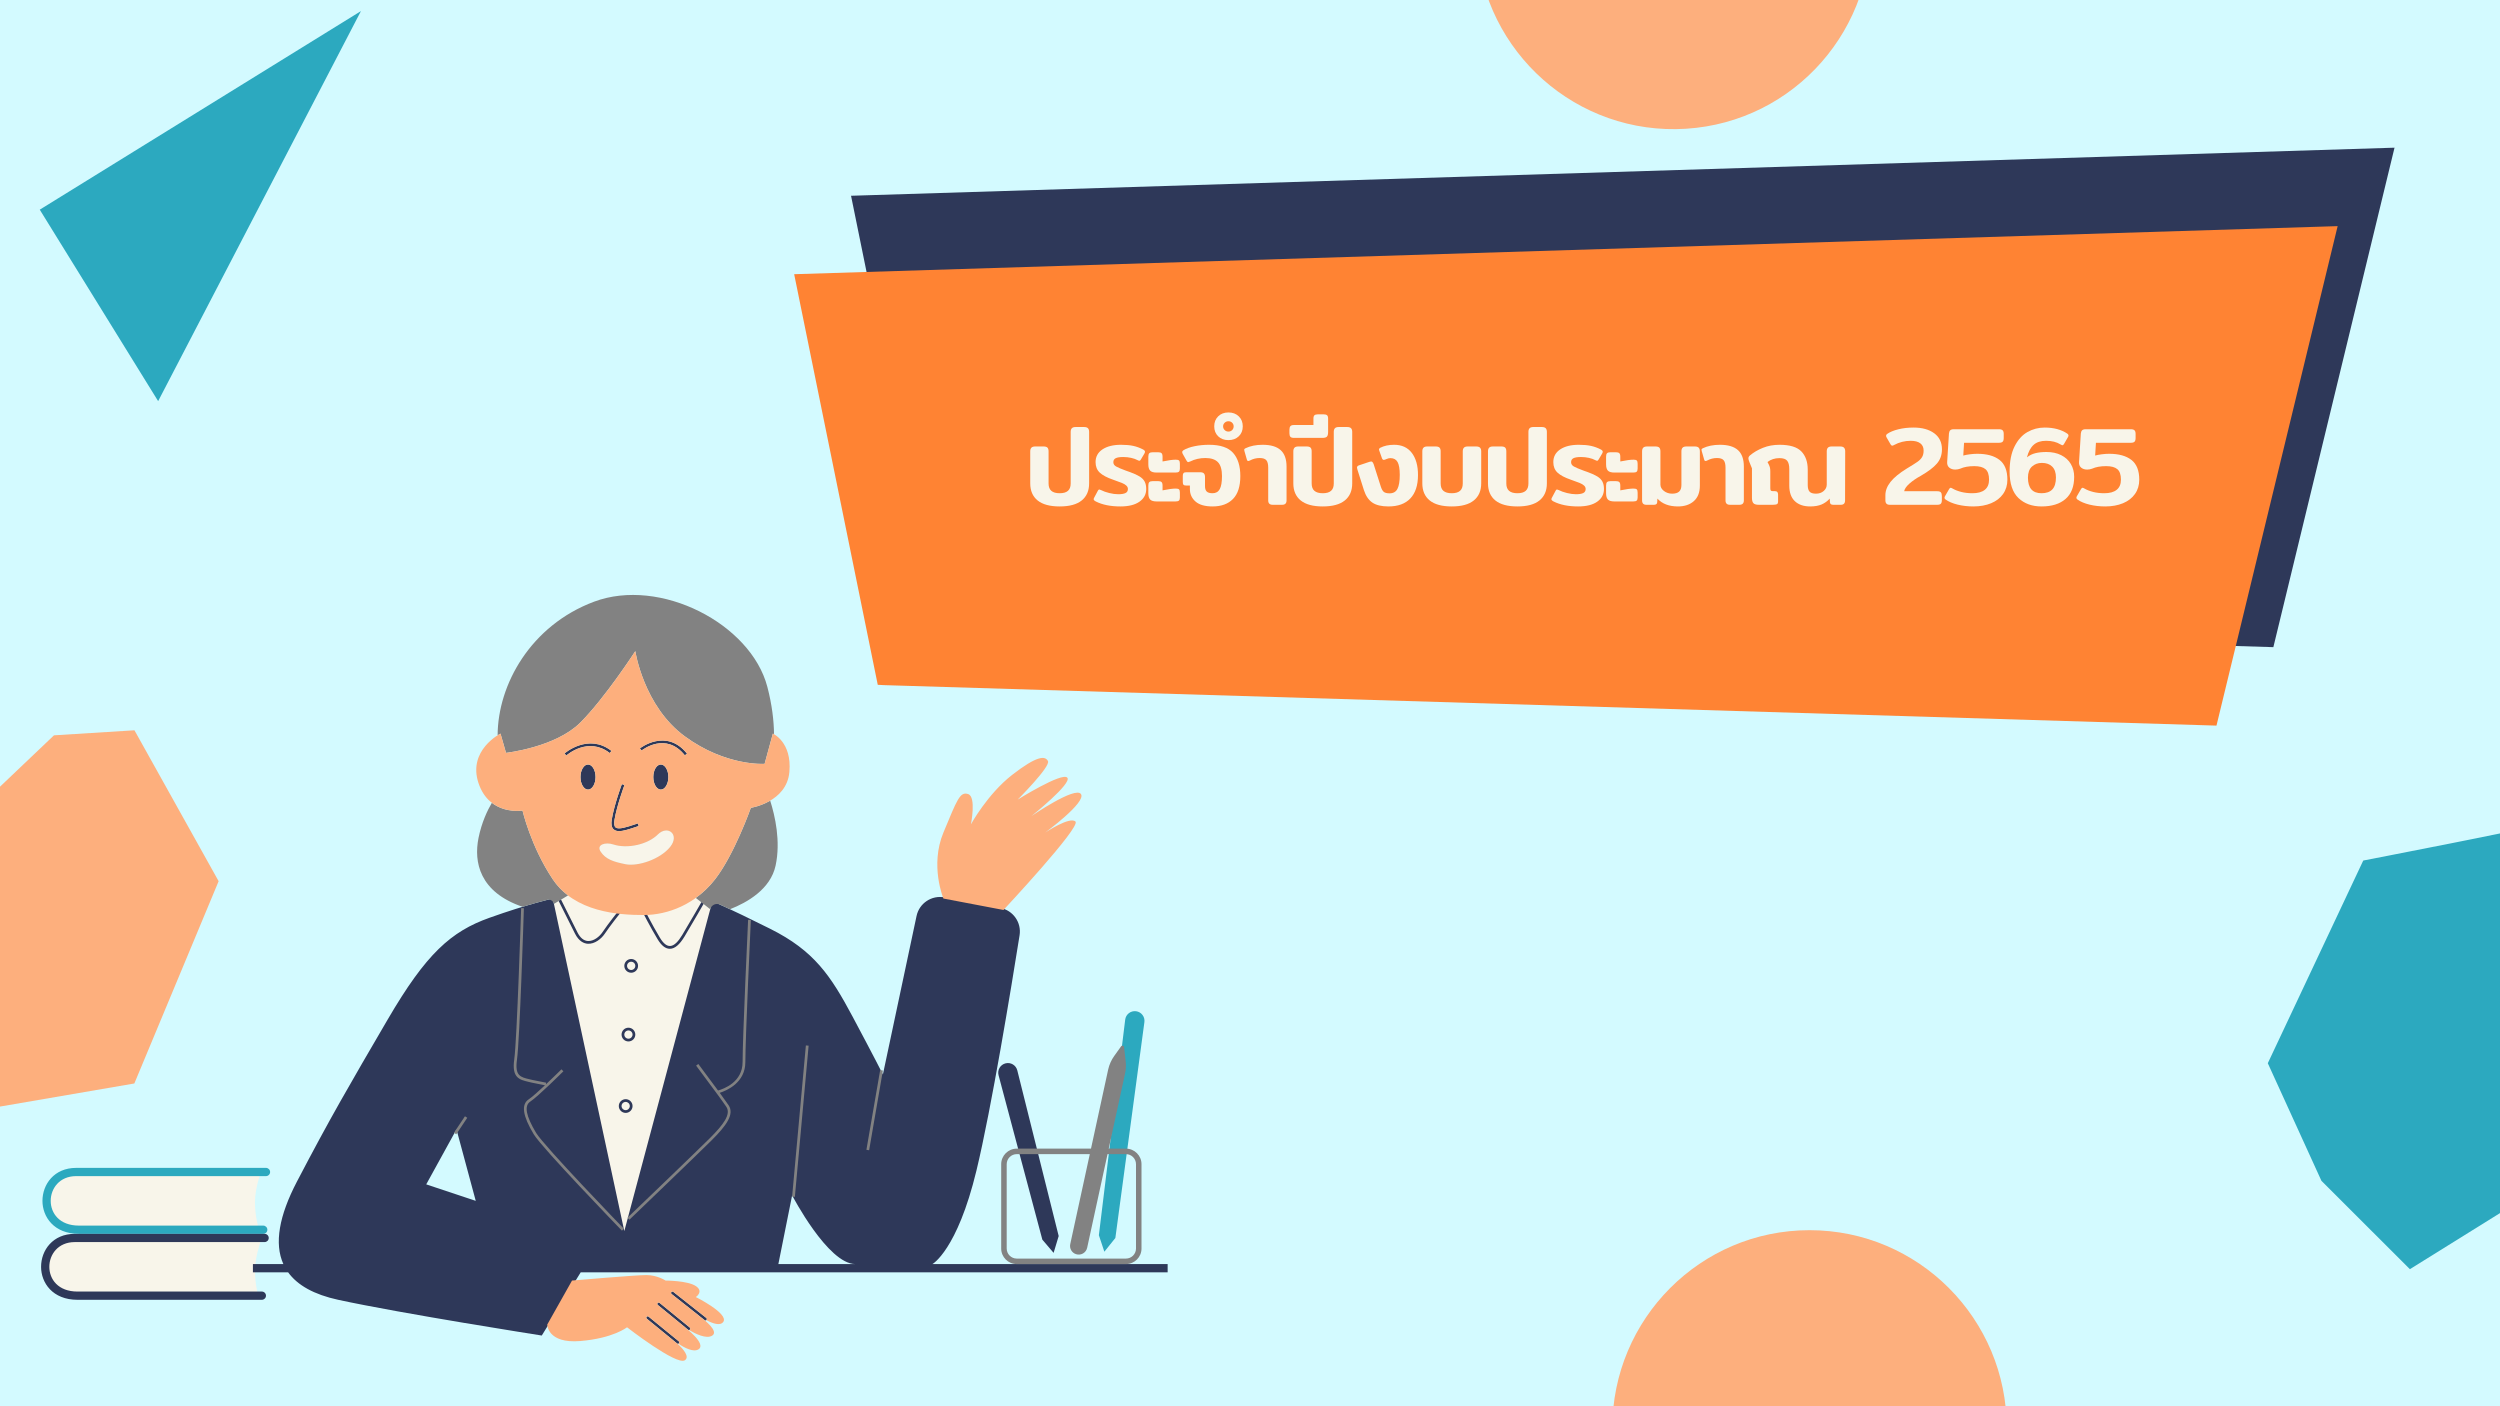 <svg xmlns="http://www.w3.org/2000/svg" xmlns:xlink="http://www.w3.org/1999/xlink" width="1920" viewBox="0 0 1440 810" height="1080" preserveAspectRatio="xMidYMid meet"><defs><g><g id="id1"></g></g><clipPath id="id2"><path d="M 23.66 426 L 672.555 426 L 672.555 774.98 L 23.66 774.98 Z M 23.66 426 " clip-rule="nonzero"></path></clipPath><clipPath id="id3"><path d="M 274 375 L 623 375 L 623 783.785 L 274 783.785 Z M 274 375 " clip-rule="nonzero"></path></clipPath><clipPath id="id4"><path d="M 490 85 L 1380 85 L 1380 373 L 490 373 Z M 490 85 " clip-rule="nonzero"></path></clipPath><clipPath id="id5"><path d="M 494.023 38.238 L 1379.285 85.07 L 1363 392.887 L 477.738 346.059 Z M 494.023 38.238 " clip-rule="nonzero"></path></clipPath><clipPath id="id6"><path d="M 494.023 38.238 L 1379.285 85.07 L 1363 392.887 L 477.738 346.059 Z M 494.023 38.238 " clip-rule="nonzero"></path></clipPath><clipPath id="id7"><path d="M 457 130 L 1347 130 L 1347 418 L 457 418 Z M 457 130 " clip-rule="nonzero"></path></clipPath><clipPath id="id8"><path d="M 461.262 83.426 L 1346.523 130.254 L 1330.238 438.074 L 444.977 391.242 Z M 461.262 83.426 " clip-rule="nonzero"></path></clipPath><clipPath id="id9"><path d="M 461.262 83.426 L 1346.523 130.254 L 1330.238 438.074 L 444.977 391.242 Z M 461.262 83.426 " clip-rule="nonzero"></path></clipPath><clipPath id="id10"><path d="M 850 0 L 1078 0 L 1078 75 L 850 75 Z M 850 0 " clip-rule="nonzero"></path></clipPath><clipPath id="id11"><path d="M 850.559 -32.457 L 1077.359 -46.723 L 1084.516 67.051 L 857.711 81.316 Z M 850.559 -32.457 " clip-rule="nonzero"></path></clipPath><clipPath id="id12"><path d="M 850.559 -32.457 L 1077.359 -46.723 L 1084.516 67.051 L 857.711 81.316 Z M 850.559 -32.457 " clip-rule="nonzero"></path></clipPath><clipPath id="id13"><path d="M 0 420 L 126 420 L 126 640 L 0 640 Z M 0 420 " clip-rule="nonzero"></path></clipPath><clipPath id="id14"><path d="M -88.082 596.262 L 28.328 392.406 L 165.098 470.508 L 48.688 674.363 Z M -88.082 596.262 " clip-rule="nonzero"></path></clipPath><clipPath id="id15"><path d="M -88.082 596.262 L 28.328 392.406 L 165.098 470.508 L 48.688 674.363 Z M -88.082 596.262 " clip-rule="nonzero"></path></clipPath><clipPath id="id16"><path d="M 1306 473 L 1440 473 L 1440 732 L 1306 732 Z M 1306 473 " clip-rule="nonzero"></path></clipPath><clipPath id="id17"><path d="M 1257.223 573.211 L 1462.867 419.906 L 1596 598.492 L 1390.355 751.797 Z M 1257.223 573.211 " clip-rule="nonzero"></path></clipPath><clipPath id="id18"><path d="M 1257.223 573.211 L 1462.867 419.906 L 1596 598.492 L 1390.355 751.797 Z M 1257.223 573.211 " clip-rule="nonzero"></path></clipPath><clipPath id="id19"><path d="M 22 6 L 208 6 L 208 232 L 22 232 Z M 22 6 " clip-rule="nonzero"></path></clipPath><clipPath id="id20"><path d="M 276.113 116.723 L 91.117 231.102 L 22.883 120.742 L 207.879 6.363 Z M 276.113 116.723 " clip-rule="nonzero"></path></clipPath><clipPath id="id21"><path d="M 276.113 116.723 L 91.117 231.102 L 22.883 120.742 L 207.879 6.363 Z M 276.113 116.723 " clip-rule="nonzero"></path></clipPath><clipPath id="id22"><path d="M 928.668 708.562 L 1155.918 708.562 L 1155.918 810 L 928.668 810 Z M 928.668 708.562 " clip-rule="nonzero"></path></clipPath></defs><rect x="-144" width="1728" fill="rgb(100%, 100%, 100%)" y="-81" height="972" fill-opacity="1"></rect><rect x="-144" width="1728" fill="rgb(82.75%, 98.039%, 100%)" y="-81" height="972" fill-opacity="1"></rect><rect x="-144" width="1728" fill="rgb(100%, 100%, 100%)" y="-81" height="972" fill-opacity="1"></rect><rect x="-144" width="1728" fill="rgb(82.75%, 98.039%, 100%)" y="-81" height="972" fill-opacity="1"></rect><path fill="rgb(97.249%, 96.078%, 91.759%)" d="M 346.043 490.66 C 348.902 494.938 353.32 496.395 360.32 497.789 C 367.461 499.219 380.312 494.938 386.023 487.809 C 391.73 480.676 384.594 474.969 378.883 480.676 C 373.176 486.383 361.422 489.121 353.184 486.383 C 348.902 484.953 343.188 486.383 346.043 490.66 Z M 43.867 714.648 C 43.867 714.648 27.223 713.07 27.223 728.898 C 27.223 744.73 40.301 746.711 40.301 746.711 L 148.848 746.711 C 148.848 746.711 146.863 739.98 146.863 732.066 C 146.863 724.148 150.035 715.441 150.035 715.441 Z M 43.867 675.07 C 43.867 675.07 27.223 673.488 27.223 689.32 C 27.223 705.152 40.301 707.129 40.301 707.129 L 148.848 707.129 C 148.848 707.129 146.863 700.398 146.863 692.488 C 146.863 684.57 150.035 675.863 150.035 675.863 Z M 313.648 523.887 L 329.488 514.383 L 399.215 515.969 L 421.398 533.383 L 361.184 718.609 L 337.414 682.195 L 313.648 523.887 " fill-opacity="1" fill-rule="nonzero"></path><path fill="rgb(17.249%, 66.269%, 74.899%)" d="M 153.996 708.316 C 153.996 707.008 152.93 705.945 151.617 705.945 L 45.453 705.945 C 34.23 705.945 29.207 698.789 29.207 691.695 C 29.207 684.613 34.242 677.445 43.867 677.445 L 153.203 677.445 C 154.516 677.445 155.582 676.383 155.582 675.07 C 155.582 673.762 154.516 672.699 153.203 672.699 L 43.867 672.699 C 31.121 672.699 24.453 682.258 24.453 691.695 C 24.453 700.848 31.023 710.691 45.453 710.691 L 151.617 710.691 C 152.93 710.691 153.996 709.629 153.996 708.316 Z M 632.945 711.484 L 648.109 587.324 C 648.48 584.223 651.34 582.035 654.434 582.477 C 657.453 582.902 659.566 585.684 659.176 588.703 L 642.449 713.07 L 636.113 720.98 L 632.945 711.484 " fill-opacity="1" fill-rule="nonzero"></path><g clip-path="url(#id2)"><path fill="rgb(18.039%, 21.959%, 34.9%)" d="M 334.355 447.586 C 334.355 451.57 336.305 454.809 338.699 454.809 C 341.094 454.809 343.039 451.57 343.039 447.586 C 343.039 443.594 341.094 440.359 338.699 440.359 C 336.305 440.359 334.355 443.594 334.355 447.586 Z M 353.535 477.781 C 354.316 478.449 355.348 478.727 356.598 478.727 C 359.125 478.727 362.531 477.578 366.496 476.25 L 367.871 475.785 L 367.367 474.285 L 365.996 474.75 C 360.988 476.426 356.262 478.023 354.562 476.578 C 353.785 475.918 353.574 474.469 353.941 472.277 C 355.359 463.789 359.645 452.312 359.684 452.199 L 358.203 451.641 C 358.156 451.754 353.82 463.371 352.375 472.02 C 351.906 474.832 352.289 476.719 353.535 477.781 Z M 351.227 433.762 L 352.199 432.512 C 338.816 422.109 325.289 433.867 325.156 433.988 L 326.207 435.172 C 326.719 434.719 338.895 424.18 351.227 433.762 Z M 376.301 447.586 C 376.301 451.57 378.242 454.809 380.641 454.809 C 383.035 454.809 384.977 451.57 384.977 447.586 C 384.977 443.594 383.035 440.359 380.641 440.359 C 378.242 440.359 376.301 443.594 376.301 447.586 Z M 394.48 435.078 L 395.723 434.086 C 383.789 419.191 368.727 430.953 368.574 431.074 L 369.566 432.309 C 370.129 431.855 383.531 421.402 394.48 435.078 Z M 387.824 744.109 C 387.48 743.84 386.984 743.895 386.707 744.234 C 386.438 744.578 386.492 745.078 386.836 745.352 L 405.852 760.387 C 406 760.508 406.172 760.559 406.344 760.559 C 406.578 760.559 406.809 760.453 406.965 760.262 C 407.238 759.918 407.184 759.418 406.84 759.152 Z M 379.91 750.449 C 379.57 750.172 379.07 750.223 378.793 750.562 C 378.516 750.902 378.562 751.395 378.902 751.672 L 396.336 765.922 C 396.484 766.043 396.66 766.105 396.836 766.105 C 397.066 766.105 397.293 766 397.449 765.812 C 397.727 765.473 397.676 764.973 397.34 764.695 Z M 373.57 758.363 C 373.23 758.09 372.73 758.137 372.453 758.48 C 372.18 758.816 372.227 759.312 372.566 759.59 L 390 773.84 C 390.145 773.957 390.32 774.016 390.5 774.016 C 390.73 774.016 390.953 773.918 391.109 773.73 C 391.387 773.391 391.34 772.891 391 772.613 Z M 492.707 728.105 C 476.863 728.105 456.262 688.527 456.262 688.527 L 448.336 728.105 Z M 245.508 682.195 L 274.031 691.695 L 262.934 650.531 Z M 672.562 728.105 L 672.562 732.859 L 334.488 732.859 L 312.062 769.266 C 312.062 769.266 231.242 756.602 194.801 748.688 C 180.875 745.664 171.363 740.32 165.961 732.859 L 145.676 732.859 L 145.676 728.105 L 163.215 728.105 C 157.891 716.32 160.734 700.324 171.027 680.613 C 190.047 644.199 201.137 625.203 223.324 587.207 C 245.508 549.215 259.77 536.551 281.949 528.633 C 304.137 520.715 318.398 517.555 318.398 517.555 L 359.602 709.109 L 410.309 519.133 C 410.309 519.133 418.23 522.301 443.586 534.965 C 468.938 547.629 478.441 561.879 491.121 585.625 C 503.797 609.375 508.555 618.871 508.555 618.871 L 527.93 527.613 C 529.488 520.258 536.641 515.5 544.031 516.898 L 576.191 522.98 C 583.543 524.363 588.457 531.344 587.277 538.73 C 582.621 568.02 571.082 638.477 562.426 674.281 C 551.336 720.191 537.074 728.105 537.074 728.105 Z M 150.824 743.938 L 44.66 743.938 C 33.438 743.938 28.414 736.781 28.414 729.688 C 28.414 722.605 33.449 715.441 43.074 715.441 L 152.41 715.441 C 153.723 715.441 154.789 714.375 154.789 713.07 C 154.789 711.754 153.723 710.691 152.41 710.691 L 43.074 710.691 C 30.328 710.691 23.66 720.25 23.66 729.688 C 23.66 738.84 30.23 748.688 44.66 748.688 L 150.824 748.688 C 152.137 748.688 153.203 747.621 153.203 746.316 C 153.203 745 152.137 743.938 150.824 743.938 Z M 579.223 612.48 C 576.184 613.227 574.355 616.32 575.172 619.34 L 600.387 714.027 L 606.879 721.652 L 609.801 711.949 L 585.949 616.488 C 585.18 613.539 582.188 611.75 579.223 612.48 Z M 364.352 595.918 C 364.352 594.609 363.285 593.543 361.977 593.543 C 360.664 593.543 359.602 594.609 359.602 595.918 C 359.602 597.227 360.664 598.289 361.977 598.289 C 363.285 598.289 364.352 597.227 364.352 595.918 Z M 361.977 599.875 C 359.789 599.875 358.016 598.102 358.016 595.918 C 358.016 593.734 359.789 591.957 361.977 591.957 C 364.16 591.957 365.938 593.734 365.938 595.918 C 365.938 598.102 364.16 599.875 361.977 599.875 Z M 360.391 634.703 C 359.078 634.703 358.016 635.766 358.016 637.074 C 358.016 638.383 359.078 639.453 360.391 639.453 C 361.699 639.453 362.766 638.383 362.766 637.074 C 362.766 635.766 361.699 634.703 360.391 634.703 Z M 360.391 633.121 C 362.574 633.121 364.352 634.898 364.352 637.074 C 364.352 639.258 362.574 641.035 360.391 641.035 C 358.207 641.035 356.43 639.258 356.43 637.074 C 356.43 634.898 358.207 633.121 360.391 633.121 Z M 365.938 556.34 C 365.938 555.027 364.871 553.961 363.559 553.961 C 362.25 553.961 361.184 555.027 361.184 556.34 C 361.184 557.648 362.25 558.711 363.559 558.711 C 364.871 558.711 365.938 557.648 365.938 556.34 Z M 363.559 560.297 C 361.375 560.297 359.602 558.523 359.602 556.34 C 359.602 554.156 361.375 552.379 363.559 552.379 C 365.746 552.379 367.52 554.156 367.52 556.34 C 367.52 558.523 365.746 560.297 363.559 560.297 Z M 331.16 537.691 L 321.648 518.695 L 323.07 517.992 L 332.578 536.988 C 334.176 540.176 336.215 541.871 338.641 542.023 C 341.949 542.227 345.312 539.512 347.055 536.906 C 350.207 532.176 356.539 524.262 356.602 524.184 L 356.805 523.934 L 370.359 522.238 L 370.609 522.738 C 370.656 522.832 375.402 532.301 380.086 540.098 C 384.234 547.012 388.234 546.422 392.988 538.516 C 397.684 530.699 404.012 519.645 404.074 519.535 L 405.449 520.32 C 405.383 520.43 399.051 531.5 394.348 539.332 C 391.449 544.152 388.664 546.504 385.832 546.504 C 383.312 546.504 380.984 544.676 378.727 540.914 C 374.629 534.094 370.488 526.016 369.441 523.949 L 357.641 525.418 C 356.539 526.805 351.172 533.586 348.375 537.781 C 346.32 540.855 342.469 543.848 338.543 543.602 C 336.461 543.473 333.484 542.34 331.16 537.691 " fill-opacity="1" fill-rule="nonzero"></path></g><path fill="rgb(50.98%, 50.98%, 50.98%)" d="M 654.336 670.57 C 654.336 667.383 651.734 664.781 648.543 664.781 L 637.938 664.781 L 626.199 718.73 C 625.57 721.625 622.57 723.332 619.758 722.391 C 617.344 721.59 615.922 719.098 616.461 716.617 L 627.723 664.781 L 585.652 664.781 C 582.457 664.781 579.859 667.383 579.859 670.57 L 579.859 719.152 C 579.859 722.344 582.457 724.941 585.652 724.941 L 648.543 724.941 C 651.734 724.941 654.336 722.344 654.336 719.152 Z M 657.508 670.57 L 657.508 719.152 C 657.508 724.09 653.484 728.105 648.543 728.105 L 585.652 728.105 C 580.711 728.105 576.688 724.09 576.688 719.152 L 576.688 670.57 C 576.688 665.629 580.711 661.613 585.652 661.613 L 628.414 661.613 L 638.328 615.957 C 638.961 613.18 640.133 610.551 641.793 608.238 L 645.742 602.707 C 646.258 601.996 647.387 602.285 647.484 603.164 L 648.402 611.418 C 648.66 613.73 648.539 616.07 648.039 618.348 L 638.625 661.613 L 648.543 661.613 C 653.484 661.613 657.508 665.629 657.508 670.57 Z M 432.488 465.309 C 432.488 465.309 422.984 492.219 411.887 506.469 C 408.559 510.75 404.793 514.301 400.777 517.195 L 409.082 523.715 C 409.734 521.285 412.398 520.012 414.688 521.051 C 416.176 521.719 418.082 522.594 420.469 523.715 C 430.367 519.855 443.824 512.211 446.75 498.555 C 449.742 484.625 446.469 470.074 443.625 461.176 C 438.055 464.445 432.488 465.309 432.488 465.309 Z M 315.312 518.297 C 317 517.871 318.695 518.934 319.062 520.637 L 327.18 515.77 C 323.883 513.266 320.895 510.211 318.398 506.469 C 305.723 487.473 300.965 466.891 300.965 466.891 C 300.965 466.891 291.184 468.52 283.312 462.43 C 280.766 466.75 277.422 473.707 275.613 482.723 C 272.859 496.496 276.109 513.867 301.016 522.32 C 307.484 520.348 312.391 519.039 315.312 518.297 Z M 261.484 652.473 L 262.805 653.348 L 269.145 643.852 L 267.824 642.969 Z M 427.734 611.746 C 427.734 623.27 417.012 627.168 413.574 628.125 C 408.473 621.18 402.316 612.98 402.227 612.855 L 400.961 613.805 C 401.055 613.934 407.625 622.691 412.801 629.746 L 412.836 629.934 C 412.844 629.934 412.879 629.93 412.926 629.918 C 415.309 633.172 417.383 636.043 418.363 637.52 C 421.219 641.797 416.668 647.805 408.957 655.516 C 401.125 663.332 361.824 701.035 361.426 701.414 L 362.527 702.555 C 362.918 702.176 402.238 664.465 410.074 656.637 C 418.34 648.375 423.137 641.812 419.684 636.637 C 418.738 635.227 416.801 632.535 414.555 629.465 C 418.773 628.125 429.32 623.586 429.32 611.746 C 429.32 597.68 432.457 530.535 432.488 529.859 L 430.906 529.785 C 430.875 530.461 427.734 597.645 427.734 611.746 Z M 499.055 662.273 L 500.617 662.539 L 508.543 616.629 L 506.977 616.363 Z M 456.262 689.25 L 457.844 689.391 L 465.766 602.316 L 464.184 602.176 Z M 305.367 634.57 C 310.137 631.395 323.918 617.641 324.504 617.059 L 323.387 615.938 C 323.305 616.016 319.012 620.297 314.387 624.656 L 314.59 623.633 L 306.703 622.059 C 306.145 621.918 305.594 621.793 305.059 621.668 C 299.688 620.418 296.449 619.664 297.789 610.277 C 299.363 599.281 301.664 526.219 301.758 523.121 L 300.176 523.066 C 300.152 523.828 297.781 599.141 296.223 610.051 C 294.676 620.871 299.098 621.902 304.699 623.207 C 305.227 623.332 305.77 623.457 306.359 623.609 L 313.902 625.113 C 310.258 628.539 306.488 631.922 304.492 633.25 C 300.109 636.172 301.062 642.734 307.418 653.316 C 312.164 661.215 356.355 706.926 358.238 708.867 L 359.375 707.77 C 358.918 707.293 313.434 660.246 308.773 652.504 C 302.949 642.793 301.832 636.926 305.367 634.57 Z M 288.289 422.562 C 288.289 422.562 287.641 422.891 286.629 423.531 C 286.746 394.246 305.719 360.23 342.168 346.574 C 380.195 332.324 432.488 359.238 442 395.648 C 444.723 406.078 445.75 415.199 445.84 422.918 C 445.43 422.684 445.164 422.562 445.164 422.562 L 440.414 439.977 C 440.414 439.977 418.23 441.559 394.461 424.148 C 370.691 406.73 365.938 375.066 365.938 375.066 C 365.938 375.066 348.504 401.98 334.242 416.23 C 319.984 430.48 291.461 433.648 291.461 433.648 L 288.289 422.562 " fill-opacity="1" fill-rule="nonzero"></path><g clip-path="url(#id3)"><path fill="rgb(99.219%, 68.629%, 49.019%)" d="M 416.645 761.352 C 414.949 763.891 410.551 762.355 406.812 760.383 C 406.863 760.34 406.922 760.312 406.965 760.262 C 407.238 759.918 407.184 759.418 406.84 759.152 L 387.824 744.109 C 387.48 743.84 386.984 743.895 386.707 744.234 C 386.438 744.578 386.492 745.078 386.836 745.352 L 402.93 758.078 C 402.703 757.926 402.492 757.785 402.293 757.656 C 405.816 760.211 414.094 766.746 410.309 769.266 C 406.949 771.504 400.438 768.215 396.902 766.09 C 397.105 766.074 397.309 765.984 397.449 765.812 C 397.727 765.473 397.676 764.973 397.34 764.695 L 379.91 750.449 C 379.57 750.172 379.07 750.223 378.793 750.562 C 378.516 750.902 378.562 751.395 378.902 751.672 L 395.367 765.129 C 394.805 764.766 394.461 764.52 394.461 764.52 C 394.461 764.52 407.137 774.016 402.383 777.184 C 399.52 779.086 394.371 776.406 390.719 773.969 C 390.863 773.926 391.004 773.855 391.109 773.73 C 391.387 773.391 391.34 772.891 391 772.613 L 373.57 758.363 C 373.23 758.09 372.73 758.137 372.453 758.48 C 372.18 758.816 372.227 759.312 372.566 759.59 L 390 773.84 C 390.07 773.902 390.156 773.941 390.242 773.973 C 393.551 777.031 397.449 781.527 394.461 783.516 C 389.707 786.68 361.184 764.52 361.184 764.52 C 361.184 764.52 353.262 770.852 334.242 772.438 C 315.227 774.016 315.227 762.934 315.227 762.934 L 329.488 737.605 C 329.488 737.605 365.938 734.438 372.273 734.438 C 378.609 734.438 383.367 737.605 383.367 737.605 C 383.367 737.605 396.043 737.605 400.797 740.77 C 405.555 743.938 400.797 747.102 400.797 747.102 C 400.797 747.102 419.812 756.602 416.645 761.352 Z M 543.41 517.555 C 543.41 517.555 535.492 498.555 543.41 479.555 C 551.336 460.559 552.922 455.809 557.676 457.395 C 562.426 458.977 559.262 474.805 559.262 474.805 C 559.262 474.805 568.77 457.395 583.027 446.309 C 597.289 435.227 602.043 435.227 603.629 438.395 C 605.215 441.559 586.199 460.559 586.199 460.559 C 586.199 460.559 611.551 444.73 614.719 447.891 C 617.891 451.062 594.121 470.059 594.121 470.059 C 594.121 470.059 619.477 452.645 622.645 457.395 C 625.816 462.141 602.043 479.555 602.043 479.555 C 602.043 479.555 616.305 470.059 619.477 473.227 C 622.645 476.391 578.008 524.145 578.008 524.145 Z M 394.48 435.078 C 383.531 421.402 370.129 431.855 369.566 432.309 L 368.574 431.074 C 368.727 430.953 383.789 419.191 395.723 434.086 Z M 376.301 447.586 C 376.301 443.594 378.242 440.359 380.641 440.359 C 383.035 440.359 384.977 443.594 384.977 447.586 C 384.977 451.57 383.035 454.809 380.641 454.809 C 378.242 454.809 376.301 451.57 376.301 447.586 Z M 386.023 487.809 C 380.312 494.938 367.461 499.219 360.32 497.789 C 353.32 496.395 348.902 494.938 346.043 490.66 C 343.188 486.383 348.902 484.953 353.184 486.383 C 361.422 489.121 373.176 486.383 378.883 480.676 C 384.594 474.969 391.73 480.676 386.023 487.809 Z M 338.699 454.809 C 336.305 454.809 334.355 451.57 334.355 447.586 C 334.355 443.594 336.305 440.359 338.699 440.359 C 341.094 440.359 343.039 443.594 343.039 447.586 C 343.039 451.57 341.094 454.809 338.699 454.809 Z M 325.156 433.988 C 325.289 433.867 338.816 422.109 352.199 432.512 L 351.227 433.762 C 338.895 424.18 326.719 434.719 326.207 435.172 Z M 358.203 451.641 L 359.684 452.199 C 359.645 452.312 355.359 463.789 353.941 472.277 C 353.574 474.469 353.785 475.918 354.562 476.578 C 356.262 478.023 360.988 476.426 365.996 474.75 L 367.367 474.285 L 367.871 475.785 L 366.496 476.25 C 362.531 477.578 359.125 478.727 356.598 478.727 C 355.348 478.727 354.316 478.449 353.535 477.781 C 352.289 476.719 351.906 474.832 352.375 472.02 C 353.82 463.371 358.156 451.754 358.203 451.641 Z M 445.164 422.562 L 440.414 439.977 C 440.414 439.977 418.23 441.559 394.461 424.148 C 370.691 406.73 365.938 375.066 365.938 375.066 C 365.938 375.066 348.504 401.98 334.242 416.23 C 319.984 430.48 291.461 433.648 291.461 433.648 L 288.289 422.562 C 288.289 422.562 269.273 432.062 275.613 451.062 C 281.949 470.059 300.965 466.891 300.965 466.891 C 300.965 466.891 305.723 487.473 318.398 506.469 C 331.074 525.465 356.43 527.051 370.691 527.051 C 384.953 527.051 400.797 520.715 411.887 506.469 C 422.984 492.219 432.488 465.309 432.488 465.309 C 432.488 465.309 453.09 462.141 454.676 444.73 C 456.262 427.316 445.164 422.562 445.164 422.562 " fill-opacity="1" fill-rule="nonzero"></path></g><g clip-path="url(#id4)"><g clip-path="url(#id5)"><g clip-path="url(#id6)"><path fill="rgb(18.039%, 21.959%, 34.9%)" d="M 490.199 112.758 L 1379.246 85.066 L 1309.453 372.762 L 538.367 349.348 Z M 490.199 112.758 " fill-opacity="1" fill-rule="nonzero"></path></g></g></g><g clip-path="url(#id7)"><g clip-path="url(#id8)"><g clip-path="url(#id9)"><path fill="rgb(100%, 51.369%, 20%)" d="M 457.438 157.941 L 1346.484 130.25 L 1276.691 417.949 L 505.605 394.531 Z M 457.438 157.941 " fill-opacity="1" fill-rule="nonzero"></path></g></g></g><g fill="rgb(97.249%, 96.078%, 91.759%)" fill-opacity="1"><g transform="translate(590.149, 290.758)"><g><path d="M 20.219 0.953 C 14.594 0.953 10.359 -0.195 7.516 -2.5 C 4.68 -4.801 3.266 -8.086 3.266 -12.359 L 3.266 -30.781 C 3.266 -31.719 3.488 -32.422 3.938 -32.891 C 4.383 -33.359 5.117 -33.594 6.141 -33.594 L 10.938 -33.594 C 12.008 -33.594 12.758 -33.367 13.188 -32.922 C 13.613 -32.473 13.828 -31.758 13.828 -30.781 L 13.828 -12.281 C 13.828 -10.363 14.359 -8.945 15.422 -8.031 C 16.492 -7.113 18.094 -6.656 20.219 -6.656 C 22.352 -6.656 23.941 -7.113 24.984 -8.031 C 26.035 -8.945 26.562 -10.363 26.562 -12.281 L 26.562 -41.984 C 26.562 -42.922 26.785 -43.625 27.234 -44.094 C 27.68 -44.562 28.414 -44.797 29.438 -44.797 L 34.234 -44.797 C 35.305 -44.797 36.066 -44.562 36.516 -44.094 C 36.961 -43.625 37.188 -42.922 37.188 -41.984 L 37.188 -12.359 C 37.188 -8.086 35.766 -4.801 32.922 -2.5 C 30.086 -0.195 25.852 0.953 20.219 0.953 Z M 20.219 0.953 "></path></g></g></g><g fill="rgb(97.249%, 96.078%, 91.759%)" fill-opacity="1"><g transform="translate(627.971, 290.758)"><g><path d="M 17.344 0.953 C 11.707 0.953 6.992 -0.004 3.203 -1.922 C 2.391 -2.348 1.984 -2.773 1.984 -3.203 C 1.984 -3.453 2.066 -3.727 2.234 -4.031 L 4.484 -8.25 C 4.734 -8.633 4.969 -8.828 5.188 -8.828 C 5.312 -8.828 5.672 -8.703 6.266 -8.453 C 7.504 -7.805 9.062 -7.25 10.938 -6.781 C 12.82 -6.312 14.551 -6.078 16.125 -6.078 C 17.957 -6.078 19.344 -6.301 20.281 -6.75 C 21.227 -7.195 21.703 -7.977 21.703 -9.094 C 21.703 -9.852 21.398 -10.508 20.797 -11.062 C 20.203 -11.625 19.359 -12.129 18.266 -12.578 C 17.18 -13.023 15.469 -13.656 13.125 -14.469 C 9.664 -15.656 7.125 -17.004 5.5 -18.516 C 3.883 -20.035 3.078 -22.055 3.078 -24.578 C 3.078 -27.691 4.398 -30.133 7.047 -31.906 C 9.691 -33.676 13.254 -34.562 17.734 -34.562 C 20.504 -34.562 22.859 -34.348 24.797 -33.922 C 26.742 -33.492 28.613 -32.812 30.406 -31.875 C 31.164 -31.488 31.547 -31.039 31.547 -30.531 C 31.547 -30.312 31.441 -29.988 31.234 -29.562 L 29.188 -26.109 C 28.883 -25.598 28.609 -25.344 28.359 -25.344 C 28.141 -25.344 27.816 -25.445 27.391 -25.656 C 26.285 -26.258 25.004 -26.719 23.547 -27.031 C 22.098 -27.352 20.586 -27.516 19.016 -27.516 C 17.047 -27.516 15.602 -27.289 14.688 -26.844 C 13.77 -26.395 13.312 -25.617 13.312 -24.516 C 13.312 -23.484 13.852 -22.66 14.938 -22.047 C 16.031 -21.43 17.922 -20.629 20.609 -19.641 L 22.969 -18.812 C 25.32 -17.957 27.16 -17.113 28.484 -16.281 C 29.805 -15.457 30.766 -14.477 31.359 -13.344 C 31.953 -12.207 32.25 -10.789 32.25 -9.094 C 32.25 -6.062 30.957 -3.629 28.375 -1.797 C 25.801 0.035 22.125 0.953 17.344 0.953 Z M 17.344 0.953 "></path></g></g></g><g fill="rgb(97.249%, 96.078%, 91.759%)" fill-opacity="1"><g transform="translate(659.456, 290.758)"><g><path d="M 6.781 -18.562 C 4.988 -18.562 3.738 -18.93 3.031 -19.672 C 2.332 -20.422 1.984 -21.629 1.984 -23.297 L 1.984 -27.719 C 1.984 -28.695 2.176 -29.363 2.562 -29.719 C 2.945 -30.082 3.609 -30.266 4.547 -30.266 L 7.609 -30.266 C 8.555 -30.266 9.219 -30.082 9.594 -29.719 C 9.977 -29.363 10.172 -28.672 10.172 -27.641 L 10.172 -24.953 C 13.504 -25.641 16.047 -25.984 17.797 -25.984 C 18.734 -25.984 19.359 -25.82 19.672 -25.5 C 19.992 -25.188 20.156 -24.555 20.156 -23.609 L 20.156 -20.859 C 20.156 -20.004 19.973 -19.406 19.609 -19.062 C 19.254 -18.727 18.582 -18.562 17.594 -18.562 Z M 6.781 -1.922 C 4.988 -1.922 3.738 -2.289 3.031 -3.031 C 2.332 -3.781 1.984 -4.988 1.984 -6.656 L 1.984 -11.078 C 1.984 -12.055 2.176 -12.723 2.562 -13.078 C 2.945 -13.441 3.609 -13.625 4.547 -13.625 L 7.609 -13.625 C 8.555 -13.625 9.219 -13.441 9.594 -13.078 C 9.977 -12.723 10.172 -12.035 10.172 -11.016 L 10.172 -8.312 C 13.504 -9 16.047 -9.344 17.797 -9.344 C 18.734 -9.344 19.359 -9.18 19.672 -8.859 C 19.992 -8.547 20.156 -7.914 20.156 -6.969 L 20.156 -4.219 C 20.156 -3.363 19.973 -2.766 19.609 -2.422 C 19.254 -2.086 18.582 -1.922 17.594 -1.922 Z M 6.781 -1.922 "></path></g></g></g><g fill="rgb(97.249%, 96.078%, 91.759%)" fill-opacity="1"><g transform="translate(678.911, 290.758)"><g><path d="M 19.516 0.953 C 15.117 0.953 11.844 0.004 9.688 -1.891 C 7.539 -3.785 6.469 -6.164 6.469 -9.031 L 6.469 -11.078 L 4.422 -11.078 C 3.648 -11.078 3.113 -11.223 2.812 -11.516 C 2.52 -11.816 2.375 -12.352 2.375 -13.125 L 2.375 -16.703 C 2.375 -17.43 2.52 -17.953 2.812 -18.266 C 3.113 -18.586 3.648 -18.75 4.422 -18.75 L 12.281 -18.75 C 13.352 -18.75 14.102 -18.523 14.531 -18.078 C 14.957 -17.629 15.172 -16.938 15.172 -16 L 15.172 -10.688 C 15.172 -9.281 15.508 -8.254 16.188 -7.609 C 16.875 -6.973 17.984 -6.656 19.516 -6.656 C 21.398 -6.656 22.773 -7.43 23.641 -8.984 C 24.516 -10.547 24.953 -13.055 24.953 -16.516 C 24.953 -20.223 24.188 -22.883 22.656 -24.5 C 21.125 -26.125 18.691 -26.938 15.359 -26.938 C 12.203 -26.938 9.301 -26.273 6.656 -24.953 C 6.062 -24.703 5.695 -24.578 5.562 -24.578 C 5.176 -24.578 4.836 -24.852 4.547 -25.406 L 2.375 -29.25 C 2.156 -29.676 2.047 -30.039 2.047 -30.344 C 2.047 -30.758 2.281 -31.117 2.75 -31.422 C 4.457 -32.441 6.613 -33.219 9.219 -33.75 C 11.82 -34.289 14.594 -34.562 17.531 -34.562 C 23.977 -34.562 28.586 -33.004 31.359 -29.891 C 34.129 -26.773 35.516 -22.316 35.516 -16.516 C 35.516 -10.629 34.109 -6.242 31.297 -3.359 C 28.484 -0.484 24.555 0.953 19.516 0.953 Z M 19.516 0.953 "></path></g></g></g><g fill="rgb(97.249%, 96.078%, 91.759%)" fill-opacity="1"><g transform="translate(716.349, 290.758)"><g><path d="M -8.766 -37.25 C -11.203 -37.25 -13.176 -37.984 -14.688 -39.453 C -16.195 -40.922 -16.953 -42.832 -16.953 -45.188 C -16.953 -47.531 -16.195 -49.445 -14.688 -50.938 C -13.176 -52.438 -11.203 -53.188 -8.766 -53.188 C -6.336 -53.188 -4.352 -52.438 -2.812 -50.938 C -1.281 -49.445 -0.516 -47.531 -0.516 -45.188 C -0.516 -42.832 -1.281 -40.922 -2.812 -39.453 C -4.352 -37.984 -6.336 -37.25 -8.766 -37.25 Z M -8.766 -42.172 C -7.91 -42.172 -7.195 -42.457 -6.625 -43.031 C -6.051 -43.613 -5.766 -44.332 -5.766 -45.188 C -5.766 -46 -6.051 -46.691 -6.625 -47.266 C -7.195 -47.836 -7.91 -48.125 -8.766 -48.125 C -9.617 -48.125 -10.344 -47.836 -10.938 -47.266 C -11.539 -46.691 -11.844 -46 -11.844 -45.188 C -11.844 -44.332 -11.539 -43.613 -10.938 -43.031 C -10.344 -42.457 -9.617 -42.172 -8.766 -42.172 Z M -8.766 -42.172 "></path></g></g><g transform="translate(716.349, 290.758)"><g><path d="M 16.703 0 C 14.992 0 14.141 -0.832 14.141 -2.5 L 14.141 -21.438 C 14.141 -23.445 13.773 -24.863 13.047 -25.688 C 12.328 -26.52 11.051 -26.938 9.219 -26.938 C 7.25 -26.938 5.391 -26.469 3.641 -25.531 C 3.223 -25.32 2.906 -25.219 2.688 -25.219 C 2.258 -25.219 1.984 -25.473 1.859 -25.984 L 0.453 -30.906 L 0.312 -31.688 C 0.312 -32.062 0.57 -32.359 1.094 -32.578 C 3.863 -33.898 7.145 -34.562 10.938 -34.562 C 15.594 -34.562 19.051 -33.535 21.312 -31.484 C 23.57 -29.441 24.703 -26.285 24.703 -22.016 L 24.703 -2.5 C 24.703 -0.832 23.848 0 22.141 0 Z M 16.703 0 "></path></g></g></g><g fill="rgb(97.249%, 96.078%, 91.759%)" fill-opacity="1"><g transform="translate(741.691, 290.758)"><g><path d="M 20.219 0.953 C 14.594 0.953 10.359 -0.195 7.516 -2.5 C 4.68 -4.801 3.266 -8.086 3.266 -12.359 L 3.266 -30.781 C 3.266 -31.719 3.488 -32.422 3.938 -32.891 C 4.383 -33.359 5.117 -33.594 6.141 -33.594 L 10.938 -33.594 C 12.008 -33.594 12.758 -33.367 13.188 -32.922 C 13.613 -32.473 13.828 -31.758 13.828 -30.781 L 13.828 -12.281 C 13.828 -10.363 14.359 -8.945 15.422 -8.031 C 16.492 -7.113 18.094 -6.656 20.219 -6.656 C 22.352 -6.656 23.941 -7.113 24.984 -8.031 C 26.035 -8.945 26.562 -10.363 26.562 -12.281 L 26.562 -41.984 C 26.562 -42.922 26.785 -43.625 27.234 -44.094 C 27.68 -44.562 28.414 -44.797 29.438 -44.797 L 34.234 -44.797 C 35.305 -44.797 36.066 -44.562 36.516 -44.094 C 36.961 -43.625 37.188 -42.922 37.188 -41.984 L 37.188 -12.359 C 37.188 -8.086 35.766 -4.801 32.922 -2.5 C 30.086 -0.195 25.852 0.953 20.219 0.953 Z M 20.219 0.953 "></path></g></g></g><g fill="rgb(97.249%, 96.078%, 91.759%)" fill-opacity="1"><g transform="translate(781.178, 290.758)"><g><path d="M -35.781 -38.531 C -36.801 -38.531 -37.504 -38.734 -37.891 -39.141 C -38.273 -39.547 -38.469 -40.238 -38.469 -41.219 L -38.469 -43.203 C -38.469 -44.18 -38.273 -44.883 -37.891 -45.312 C -37.504 -45.738 -36.801 -45.953 -35.781 -45.953 L -24.641 -45.953 L -24.641 -49.656 C -24.641 -50.602 -24.438 -51.242 -24.031 -51.578 C -23.625 -51.922 -22.992 -52.094 -22.141 -52.094 L -18.688 -52.094 C -17.832 -52.094 -17.203 -51.922 -16.797 -51.578 C -16.391 -51.242 -16.188 -50.602 -16.188 -49.656 L -16.188 -41.922 C -16.188 -40.641 -16.41 -39.754 -16.859 -39.266 C -17.305 -38.773 -18.191 -38.531 -19.516 -38.531 Z M -35.781 -38.531 "></path></g></g></g><g fill="rgb(97.249%, 96.078%, 91.759%)" fill-opacity="1"><g transform="translate(779.513, 290.758)"><g><path d="M 20.219 0.953 C 16.207 0.953 13.113 0.207 10.938 -1.281 C 8.77 -2.77 7.148 -5.18 6.078 -8.516 L 2.375 -20.219 C 2.195 -20.82 2.109 -21.207 2.109 -21.375 C 2.109 -22.02 2.492 -22.469 3.266 -22.719 L 9.156 -24.703 C 9.75 -24.867 10.109 -24.953 10.234 -24.953 C 10.578 -24.953 10.852 -24.82 11.062 -24.562 C 11.281 -24.312 11.5 -23.91 11.719 -23.359 L 15.812 -10.562 C 16.281 -9.062 16.852 -8.023 17.531 -7.453 C 18.219 -6.879 19.348 -6.594 20.922 -6.594 C 23.016 -6.594 24.508 -7.445 25.406 -9.156 C 26.301 -10.863 26.75 -13.551 26.75 -17.219 C 26.75 -20.633 26.332 -23.098 25.5 -24.609 C 24.664 -26.117 23.289 -26.875 21.375 -26.875 C 20.695 -26.875 20.035 -26.734 19.391 -26.453 C 18.754 -26.18 18.348 -26.023 18.172 -25.984 C 17.828 -25.898 17.613 -25.859 17.531 -25.859 C 17.102 -25.859 16.766 -26.156 16.516 -26.75 L 14.906 -31.297 C 14.82 -31.641 14.781 -31.852 14.781 -31.938 C 14.781 -32.238 15.016 -32.535 15.484 -32.828 C 17.742 -33.984 20.41 -34.562 23.484 -34.562 C 27.922 -34.562 31.32 -33.004 33.688 -29.891 C 36.062 -26.773 37.25 -22.531 37.25 -17.156 C 37.25 -11.258 35.785 -6.766 32.859 -3.672 C 29.941 -0.586 25.727 0.953 20.219 0.953 Z M 20.219 0.953 "></path></g></g></g><g fill="rgb(97.249%, 96.078%, 91.759%)" fill-opacity="1"><g transform="translate(815.99, 290.758)"><g><path d="M 20.219 0.953 C 14.594 0.953 10.359 -0.195 7.516 -2.5 C 4.68 -4.801 3.266 -8.086 3.266 -12.359 L 3.266 -30.781 C 3.266 -31.719 3.488 -32.422 3.938 -32.891 C 4.383 -33.359 5.117 -33.594 6.141 -33.594 L 10.938 -33.594 C 12.008 -33.594 12.758 -33.367 13.188 -32.922 C 13.613 -32.473 13.828 -31.758 13.828 -30.781 L 13.828 -12.281 C 13.828 -10.363 14.359 -8.945 15.422 -8.031 C 16.492 -7.113 18.094 -6.656 20.219 -6.656 C 22.352 -6.656 23.941 -7.113 24.984 -8.031 C 26.035 -8.945 26.562 -10.363 26.562 -12.281 L 26.562 -30.781 C 26.562 -31.719 26.785 -32.422 27.234 -32.891 C 27.68 -33.359 28.414 -33.594 29.438 -33.594 L 34.234 -33.594 C 35.305 -33.594 36.066 -33.359 36.516 -32.891 C 36.961 -32.422 37.188 -31.719 37.188 -30.781 L 37.188 -12.359 C 37.188 -8.086 35.766 -4.801 32.922 -2.5 C 30.086 -0.195 25.852 0.953 20.219 0.953 Z M 20.219 0.953 "></path></g></g></g><g fill="rgb(97.249%, 96.078%, 91.759%)" fill-opacity="1"><g transform="translate(853.812, 290.758)"><g><path d="M 20.219 0.953 C 14.594 0.953 10.359 -0.195 7.516 -2.5 C 4.68 -4.801 3.266 -8.086 3.266 -12.359 L 3.266 -30.781 C 3.266 -31.719 3.488 -32.422 3.938 -32.891 C 4.383 -33.359 5.117 -33.594 6.141 -33.594 L 10.938 -33.594 C 12.008 -33.594 12.758 -33.367 13.188 -32.922 C 13.613 -32.473 13.828 -31.758 13.828 -30.781 L 13.828 -12.281 C 13.828 -10.363 14.359 -8.945 15.422 -8.031 C 16.492 -7.113 18.094 -6.656 20.219 -6.656 C 22.352 -6.656 23.941 -7.113 24.984 -8.031 C 26.035 -8.945 26.562 -10.363 26.562 -12.281 L 26.562 -41.984 C 26.562 -42.922 26.785 -43.625 27.234 -44.094 C 27.68 -44.562 28.414 -44.797 29.438 -44.797 L 34.234 -44.797 C 35.305 -44.797 36.066 -44.562 36.516 -44.094 C 36.961 -43.625 37.188 -42.922 37.188 -41.984 L 37.188 -12.359 C 37.188 -8.086 35.766 -4.801 32.922 -2.5 C 30.086 -0.195 25.852 0.953 20.219 0.953 Z M 20.219 0.953 "></path></g></g></g><g fill="rgb(97.249%, 96.078%, 91.759%)" fill-opacity="1"><g transform="translate(891.633, 290.758)"><g><path d="M 17.344 0.953 C 11.707 0.953 6.992 -0.004 3.203 -1.922 C 2.391 -2.348 1.984 -2.773 1.984 -3.203 C 1.984 -3.453 2.066 -3.727 2.234 -4.031 L 4.484 -8.25 C 4.734 -8.633 4.969 -8.828 5.188 -8.828 C 5.312 -8.828 5.672 -8.703 6.266 -8.453 C 7.504 -7.805 9.062 -7.25 10.938 -6.781 C 12.82 -6.312 14.551 -6.078 16.125 -6.078 C 17.957 -6.078 19.344 -6.301 20.281 -6.75 C 21.227 -7.195 21.703 -7.977 21.703 -9.094 C 21.703 -9.852 21.398 -10.508 20.797 -11.062 C 20.203 -11.625 19.359 -12.129 18.266 -12.578 C 17.18 -13.023 15.469 -13.656 13.125 -14.469 C 9.664 -15.656 7.125 -17.004 5.5 -18.516 C 3.883 -20.035 3.078 -22.055 3.078 -24.578 C 3.078 -27.691 4.398 -30.133 7.047 -31.906 C 9.691 -33.676 13.254 -34.562 17.734 -34.562 C 20.504 -34.562 22.859 -34.348 24.797 -33.922 C 26.742 -33.492 28.613 -32.812 30.406 -31.875 C 31.164 -31.488 31.547 -31.039 31.547 -30.531 C 31.547 -30.312 31.441 -29.988 31.234 -29.562 L 29.188 -26.109 C 28.883 -25.598 28.609 -25.344 28.359 -25.344 C 28.141 -25.344 27.816 -25.445 27.391 -25.656 C 26.285 -26.258 25.004 -26.719 23.547 -27.031 C 22.098 -27.352 20.586 -27.516 19.016 -27.516 C 17.047 -27.516 15.602 -27.289 14.688 -26.844 C 13.77 -26.395 13.312 -25.617 13.312 -24.516 C 13.312 -23.484 13.852 -22.66 14.938 -22.047 C 16.031 -21.43 17.922 -20.629 20.609 -19.641 L 22.969 -18.812 C 25.32 -17.957 27.16 -17.113 28.484 -16.281 C 29.805 -15.457 30.766 -14.477 31.359 -13.344 C 31.953 -12.207 32.25 -10.789 32.25 -9.094 C 32.25 -6.062 30.957 -3.629 28.375 -1.797 C 25.801 0.035 22.125 0.953 17.344 0.953 Z M 17.344 0.953 "></path></g></g></g><g fill="rgb(97.249%, 96.078%, 91.759%)" fill-opacity="1"><g transform="translate(923.119, 290.758)"><g><path d="M 6.781 -18.562 C 4.988 -18.562 3.738 -18.93 3.031 -19.672 C 2.332 -20.422 1.984 -21.629 1.984 -23.297 L 1.984 -27.719 C 1.984 -28.695 2.176 -29.363 2.562 -29.719 C 2.945 -30.082 3.609 -30.266 4.547 -30.266 L 7.609 -30.266 C 8.555 -30.266 9.219 -30.082 9.594 -29.719 C 9.977 -29.363 10.172 -28.672 10.172 -27.641 L 10.172 -24.953 C 13.504 -25.641 16.047 -25.984 17.797 -25.984 C 18.734 -25.984 19.359 -25.82 19.672 -25.5 C 19.992 -25.188 20.156 -24.555 20.156 -23.609 L 20.156 -20.859 C 20.156 -20.004 19.973 -19.406 19.609 -19.062 C 19.254 -18.727 18.582 -18.562 17.594 -18.562 Z M 6.781 -1.922 C 4.988 -1.922 3.738 -2.289 3.031 -3.031 C 2.332 -3.781 1.984 -4.988 1.984 -6.656 L 1.984 -11.078 C 1.984 -12.055 2.176 -12.723 2.562 -13.078 C 2.945 -13.441 3.609 -13.625 4.547 -13.625 L 7.609 -13.625 C 8.555 -13.625 9.219 -13.441 9.594 -13.078 C 9.977 -12.723 10.172 -12.035 10.172 -11.016 L 10.172 -8.312 C 13.504 -9 16.047 -9.344 17.797 -9.344 C 18.734 -9.344 19.359 -9.18 19.672 -8.859 C 19.992 -8.547 20.156 -7.914 20.156 -6.969 L 20.156 -4.219 C 20.156 -3.363 19.973 -2.766 19.609 -2.422 C 19.254 -2.086 18.582 -1.922 17.594 -1.922 Z M 6.781 -1.922 "></path></g></g></g><g fill="rgb(97.249%, 96.078%, 91.759%)" fill-opacity="1"><g transform="translate(942.574, 290.758)"><g><path d="M 23.938 0.953 C 18.77 0.953 14.82 -0.555 12.094 -3.578 L 11.969 -1.469 C 11.926 -0.488 11.305 0 10.109 0 L 5.703 0 C 4.078 0 3.266 -0.832 3.266 -2.5 L 3.266 -30.781 C 3.266 -31.719 3.488 -32.422 3.938 -32.891 C 4.383 -33.359 5.141 -33.594 6.203 -33.594 L 10.938 -33.594 C 12.008 -33.594 12.758 -33.367 13.188 -32.922 C 13.613 -32.473 13.828 -31.758 13.828 -30.781 L 13.828 -11.641 C 13.828 -10.234 14.5 -9.008 15.844 -7.969 C 17.188 -6.926 18.773 -6.406 20.609 -6.406 C 22.398 -6.406 23.734 -6.805 24.609 -7.609 C 25.484 -8.422 25.922 -9.68 25.922 -11.391 L 25.922 -30.781 C 25.922 -31.719 26.145 -32.422 26.594 -32.891 C 27.039 -33.359 27.797 -33.594 28.859 -33.594 L 33.656 -33.594 C 34.688 -33.594 35.426 -33.359 35.875 -32.891 C 36.32 -32.422 36.547 -31.719 36.547 -30.781 L 36.547 -11.078 C 36.547 -7.148 35.391 -4.16 33.078 -2.109 C 30.773 -0.066 27.727 0.953 23.938 0.953 Z M 23.938 0.953 "></path></g></g></g><g fill="rgb(97.249%, 96.078%, 91.759%)" fill-opacity="1"><g transform="translate(979.755, 290.758)"><g><path d="M 16.703 0 C 14.992 0 14.141 -0.832 14.141 -2.5 L 14.141 -21.438 C 14.141 -23.445 13.773 -24.863 13.047 -25.688 C 12.328 -26.52 11.051 -26.938 9.219 -26.938 C 7.25 -26.938 5.391 -26.469 3.641 -25.531 C 3.223 -25.32 2.906 -25.219 2.688 -25.219 C 2.258 -25.219 1.984 -25.473 1.859 -25.984 L 0.453 -30.906 L 0.312 -31.688 C 0.312 -32.062 0.57 -32.359 1.094 -32.578 C 3.863 -33.898 7.145 -34.562 10.938 -34.562 C 15.594 -34.562 19.051 -33.535 21.312 -31.484 C 23.57 -29.441 24.703 -26.285 24.703 -22.016 L 24.703 -2.5 C 24.703 -0.832 23.848 0 22.141 0 Z M 16.703 0 "></path></g></g></g><g fill="rgb(97.249%, 96.078%, 91.759%)" fill-opacity="1"><g transform="translate(1005.098, 290.758)"><g><path d="M 37.562 0.953 C 33.812 0.953 30.867 -0.055 28.734 -2.078 C 26.598 -4.109 25.531 -7.109 25.531 -11.078 L 25.531 -20.547 C 25.531 -22.766 25.125 -24.375 24.312 -25.375 C 23.508 -26.375 22.02 -26.875 19.844 -26.875 C 17.195 -26.875 14.91 -26.129 12.984 -24.641 L 13.766 -23.109 C 14.055 -22.504 14.266 -21.926 14.391 -21.375 C 14.523 -20.82 14.594 -20.141 14.594 -19.328 L 14.594 -9.531 C 14.594 -8.895 14.688 -8.457 14.875 -8.219 C 15.07 -7.988 15.426 -7.875 15.938 -7.875 L 17.031 -7.875 C 17.789 -7.875 18.32 -7.711 18.625 -7.391 C 18.926 -7.066 19.078 -6.547 19.078 -5.828 L 19.078 -2.047 C 19.078 -1.148 18.863 -0.582 18.438 -0.344 C 18.008 -0.113 17.113 0 15.75 0 L 8 0 C 6.469 0 5.422 -0.305 4.859 -0.922 C 4.305 -1.547 4.031 -2.562 4.031 -3.969 L 4.031 -20.984 L 2.562 -24.578 C 2.176 -25.555 1.984 -26.258 1.984 -26.688 C 1.984 -27.375 2.301 -27.973 2.938 -28.484 C 5.031 -30.234 7.516 -31.68 10.391 -32.828 C 13.273 -33.984 16.445 -34.562 19.906 -34.562 C 25.832 -34.562 30.02 -33.289 32.469 -30.75 C 34.926 -28.207 36.156 -24.719 36.156 -20.281 L 36.156 -11.391 C 36.156 -9.641 36.504 -8.367 37.203 -7.578 C 37.91 -6.797 39.141 -6.406 40.891 -6.406 C 42.68 -6.406 44.164 -6.914 45.344 -7.938 C 46.52 -8.957 47.109 -10.191 47.109 -11.641 L 47.109 -30.781 C 47.109 -31.719 47.332 -32.422 47.781 -32.891 C 48.227 -33.359 48.961 -33.594 49.984 -33.594 L 54.781 -33.594 C 55.852 -33.594 56.613 -33.359 57.062 -32.891 C 57.508 -32.422 57.734 -31.719 57.734 -30.781 L 57.656 -2.5 C 57.656 -0.832 56.848 0 55.234 0 L 50.812 0 C 49.625 0 49.004 -0.488 48.953 -1.469 L 48.828 -3.578 C 47.504 -2.086 45.945 -0.957 44.156 -0.188 C 42.363 0.57 40.164 0.953 37.562 0.953 Z M 37.562 0.953 "></path></g></g></g><g fill="rgb(97.249%, 96.078%, 91.759%)" fill-opacity="1"><g transform="translate(1063.462, 290.758)"><g></g></g></g><g fill="rgb(97.249%, 96.078%, 91.759%)" fill-opacity="1"><g transform="translate(1083.813, 290.758)"><g><path d="M 4.672 0 C 3.004 0 2.172 -0.852 2.172 -2.562 L 2.172 -5.5 C 2.172 -8.145 3.16 -10.711 5.141 -13.203 C 7.129 -15.703 10.238 -18.254 14.469 -20.859 C 17.445 -22.648 19.523 -23.961 20.703 -24.797 C 21.879 -25.629 22.754 -26.535 23.328 -27.516 C 23.898 -28.492 24.188 -29.734 24.188 -31.234 C 24.188 -33.066 23.547 -34.461 22.266 -35.422 C 20.992 -36.379 19.16 -36.859 16.766 -36.859 C 13.348 -36.859 10.148 -36.051 7.172 -34.438 C 6.742 -34.176 6.379 -34.047 6.078 -34.047 C 5.773 -34.047 5.477 -34.281 5.188 -34.75 L 2.938 -38.656 C 2.688 -39.039 2.562 -39.406 2.562 -39.75 C 2.562 -40.176 2.773 -40.535 3.203 -40.828 C 4.816 -41.941 6.957 -42.828 9.625 -43.484 C 12.289 -44.148 15.207 -44.484 18.375 -44.484 C 23.32 -44.484 27.285 -43.395 30.266 -41.219 C 33.254 -39.039 34.75 -35.945 34.75 -31.938 C 34.75 -28.695 33.773 -25.957 31.828 -23.719 C 29.891 -21.477 26.812 -19.141 22.594 -16.703 C 19.945 -15.254 17.75 -13.75 16 -12.188 C 14.25 -10.633 13.242 -9.176 12.984 -7.812 L 32 -7.812 C 33.02 -7.812 33.723 -7.598 34.109 -7.172 C 34.492 -6.742 34.688 -6.039 34.688 -5.062 L 34.688 -2.688 C 34.688 -1.707 34.492 -1.016 34.109 -0.609 C 33.723 -0.203 33.02 0 32 0 Z M 4.672 0 "></path></g></g></g><g fill="rgb(97.249%, 96.078%, 91.759%)" fill-opacity="1"><g transform="translate(1118.05, 290.758)"><g><path d="M 18.625 0.953 C 15.426 0.953 12.395 0.602 9.531 -0.094 C 6.676 -0.801 4.375 -1.773 2.625 -3.016 C 2.195 -3.305 1.984 -3.645 1.984 -4.031 C 1.984 -4.375 2.113 -4.738 2.375 -5.125 L 4.672 -9.094 C 4.93 -9.562 5.227 -9.797 5.562 -9.797 C 5.781 -9.797 6.145 -9.645 6.656 -9.344 C 8.062 -8.531 9.734 -7.879 11.672 -7.391 C 13.617 -6.898 15.766 -6.656 18.109 -6.656 C 21.18 -6.656 23.535 -7.305 25.172 -8.609 C 26.816 -9.91 27.641 -11.863 27.641 -14.469 C 27.641 -17.363 26.945 -19.383 25.562 -20.531 C 24.176 -21.688 22.035 -22.266 19.141 -22.266 C 15.891 -22.266 13.18 -21.773 11.016 -20.797 C 10.066 -20.453 9.125 -20.281 8.188 -20.281 C 6.781 -20.281 5.629 -20.656 4.734 -21.406 C 3.836 -22.156 3.43 -23.234 3.516 -24.641 L 4.547 -41.031 C 4.629 -41.875 4.875 -42.5 5.281 -42.906 C 5.688 -43.312 6.379 -43.516 7.359 -43.516 L 33.344 -43.516 C 34.363 -43.516 35.078 -43.301 35.484 -42.875 C 35.891 -42.445 36.094 -41.766 36.094 -40.828 L 36.094 -38.469 C 36.094 -37.477 35.891 -36.77 35.484 -36.344 C 35.078 -35.926 34.363 -35.719 33.344 -35.719 L 13.25 -35.719 L 12.797 -28.359 C 13.828 -28.648 15.078 -28.891 16.547 -29.078 C 18.016 -29.273 19.453 -29.375 20.859 -29.375 C 26.367 -29.375 30.633 -28.203 33.656 -25.859 C 36.688 -23.516 38.203 -19.719 38.203 -14.469 C 38.203 -11.312 37.379 -8.566 35.734 -6.234 C 34.098 -3.91 31.797 -2.129 28.828 -0.891 C 25.867 0.336 22.469 0.953 18.625 0.953 Z M 18.625 0.953 "></path></g></g></g><g fill="rgb(97.249%, 96.078%, 91.759%)" fill-opacity="1"><g transform="translate(1155.552, 290.758)"><g><path d="M 20.359 0.953 C 14.891 0.953 10.457 -0.664 7.062 -3.906 C 3.676 -7.145 1.984 -12.223 1.984 -19.141 C 1.984 -24.984 2.93 -29.801 4.828 -33.594 C 6.734 -37.395 9.207 -40.16 12.25 -41.891 C 15.301 -43.617 18.598 -44.484 22.141 -44.484 C 27.43 -44.484 31.805 -43.305 35.266 -40.953 C 35.691 -40.66 35.906 -40.32 35.906 -39.938 C 35.906 -39.594 35.773 -39.227 35.516 -38.844 L 33.344 -35.078 C 33.039 -34.555 32.742 -34.297 32.453 -34.297 C 32.234 -34.297 31.867 -34.445 31.359 -34.75 C 30.16 -35.477 28.891 -36.008 27.547 -36.344 C 26.203 -36.688 24.676 -36.859 22.969 -36.859 C 19.945 -36.859 17.57 -36.086 15.844 -34.547 C 14.113 -33.016 12.82 -30.609 11.969 -27.328 C 13.414 -28.484 15.047 -29.285 16.859 -29.734 C 18.672 -30.18 20.773 -30.406 23.172 -30.406 C 26.453 -30.406 29.297 -29.797 31.703 -28.578 C 34.117 -27.359 35.969 -25.66 37.25 -23.484 C 38.531 -21.305 39.172 -18.852 39.172 -16.125 C 39.172 -10.5 37.516 -6.242 34.203 -3.359 C 30.898 -0.484 26.285 0.953 20.359 0.953 Z M 20.359 -6.656 C 23.129 -6.656 25.207 -7.391 26.594 -8.859 C 27.977 -10.336 28.672 -12.633 28.672 -15.75 C 28.672 -18.477 27.957 -20.555 26.531 -21.984 C 25.102 -23.41 23.109 -24.125 20.547 -24.125 C 18.285 -24.125 16.383 -23.422 14.844 -22.016 C 13.312 -20.609 12.547 -18.473 12.547 -15.609 C 12.547 -9.641 15.148 -6.656 20.359 -6.656 Z M 20.359 -6.656 "></path></g></g></g><g fill="rgb(97.249%, 96.078%, 91.759%)" fill-opacity="1"><g transform="translate(1194.013, 290.758)"><g><path d="M 18.625 0.953 C 15.426 0.953 12.395 0.602 9.531 -0.094 C 6.676 -0.801 4.375 -1.773 2.625 -3.016 C 2.195 -3.305 1.984 -3.645 1.984 -4.031 C 1.984 -4.375 2.113 -4.738 2.375 -5.125 L 4.672 -9.094 C 4.93 -9.562 5.227 -9.797 5.562 -9.797 C 5.781 -9.797 6.145 -9.645 6.656 -9.344 C 8.062 -8.531 9.734 -7.879 11.672 -7.391 C 13.617 -6.898 15.766 -6.656 18.109 -6.656 C 21.18 -6.656 23.535 -7.305 25.172 -8.609 C 26.816 -9.91 27.641 -11.863 27.641 -14.469 C 27.641 -17.363 26.945 -19.383 25.562 -20.531 C 24.176 -21.688 22.035 -22.266 19.141 -22.266 C 15.891 -22.266 13.18 -21.773 11.016 -20.797 C 10.066 -20.453 9.125 -20.281 8.188 -20.281 C 6.781 -20.281 5.629 -20.656 4.734 -21.406 C 3.836 -22.156 3.43 -23.234 3.516 -24.641 L 4.547 -41.031 C 4.629 -41.875 4.875 -42.5 5.281 -42.906 C 5.688 -43.312 6.379 -43.516 7.359 -43.516 L 33.344 -43.516 C 34.363 -43.516 35.078 -43.301 35.484 -42.875 C 35.891 -42.445 36.094 -41.766 36.094 -40.828 L 36.094 -38.469 C 36.094 -37.477 35.891 -36.77 35.484 -36.344 C 35.078 -35.926 34.363 -35.719 33.344 -35.719 L 13.25 -35.719 L 12.797 -28.359 C 13.828 -28.648 15.078 -28.891 16.547 -29.078 C 18.016 -29.273 19.453 -29.375 20.859 -29.375 C 26.367 -29.375 30.633 -28.203 33.656 -25.859 C 36.688 -23.516 38.203 -19.719 38.203 -14.469 C 38.203 -11.312 37.379 -8.566 35.734 -6.234 C 34.098 -3.91 31.797 -2.129 28.828 -0.891 C 25.867 0.336 22.469 0.953 18.625 0.953 Z M 18.625 0.953 "></path></g></g></g><g clip-path="url(#id10)"><g clip-path="url(#id11)"><g clip-path="url(#id12)"><path fill="rgb(99.219%, 68.629%, 49.019%)" d="M 1077.332 -46.723 C 1081.285 16.105 1033.727 70.227 971.113 74.164 C 908.496 78.102 854.539 30.367 850.59 -32.461 Z M 1077.332 -46.723 " fill-opacity="1" fill-rule="nonzero"></path></g></g></g><g clip-path="url(#id13)"><g clip-path="url(#id14)"><g clip-path="url(#id15)"><path fill="rgb(99.219%, 68.629%, 49.019%)" d="M 77.445 420.648 L 125.93 507.574 L 77.379 624.082 L -12.059 639.457 L -9.102 544.309 L -13.902 466.359 L 31.094 423.543 Z M 77.445 420.648 " fill-opacity="1" fill-rule="nonzero"></path></g></g></g><g clip-path="url(#id16)"><g clip-path="url(#id17)"><g clip-path="url(#id18)"><path fill="rgb(17.249%, 66.269%, 74.899%)" d="M 1555.102 543.922 L 1570.398 617.582 L 1388.098 731.047 L 1337.145 680.16 L 1306.254 612.414 L 1361.23 495.676 C 1361.23 495.676 1467.34 475.078 1468.105 473.977 Z M 1555.102 543.922 " fill-opacity="1" fill-rule="nonzero"></path></g></g></g><g clip-path="url(#id19)"><g clip-path="url(#id20)"><g clip-path="url(#id21)"><path fill="rgb(17.249%, 66.269%, 74.899%)" d="M 91.086 231.062 L 22.895 120.77 L 207.898 6.391 Z M 91.086 231.062 " fill-opacity="1" fill-rule="nonzero"></path></g></g></g><g clip-path="url(#id22)"><path fill="rgb(99.219%, 68.629%, 49.019%)" d="M 928.695 822.562 C 928.695 759.617 979.555 708.586 1042.293 708.586 C 1105.031 708.586 1155.887 759.617 1155.887 822.562 Z M 928.695 822.562 " fill-opacity="1" fill-rule="nonzero"></path></g></svg>